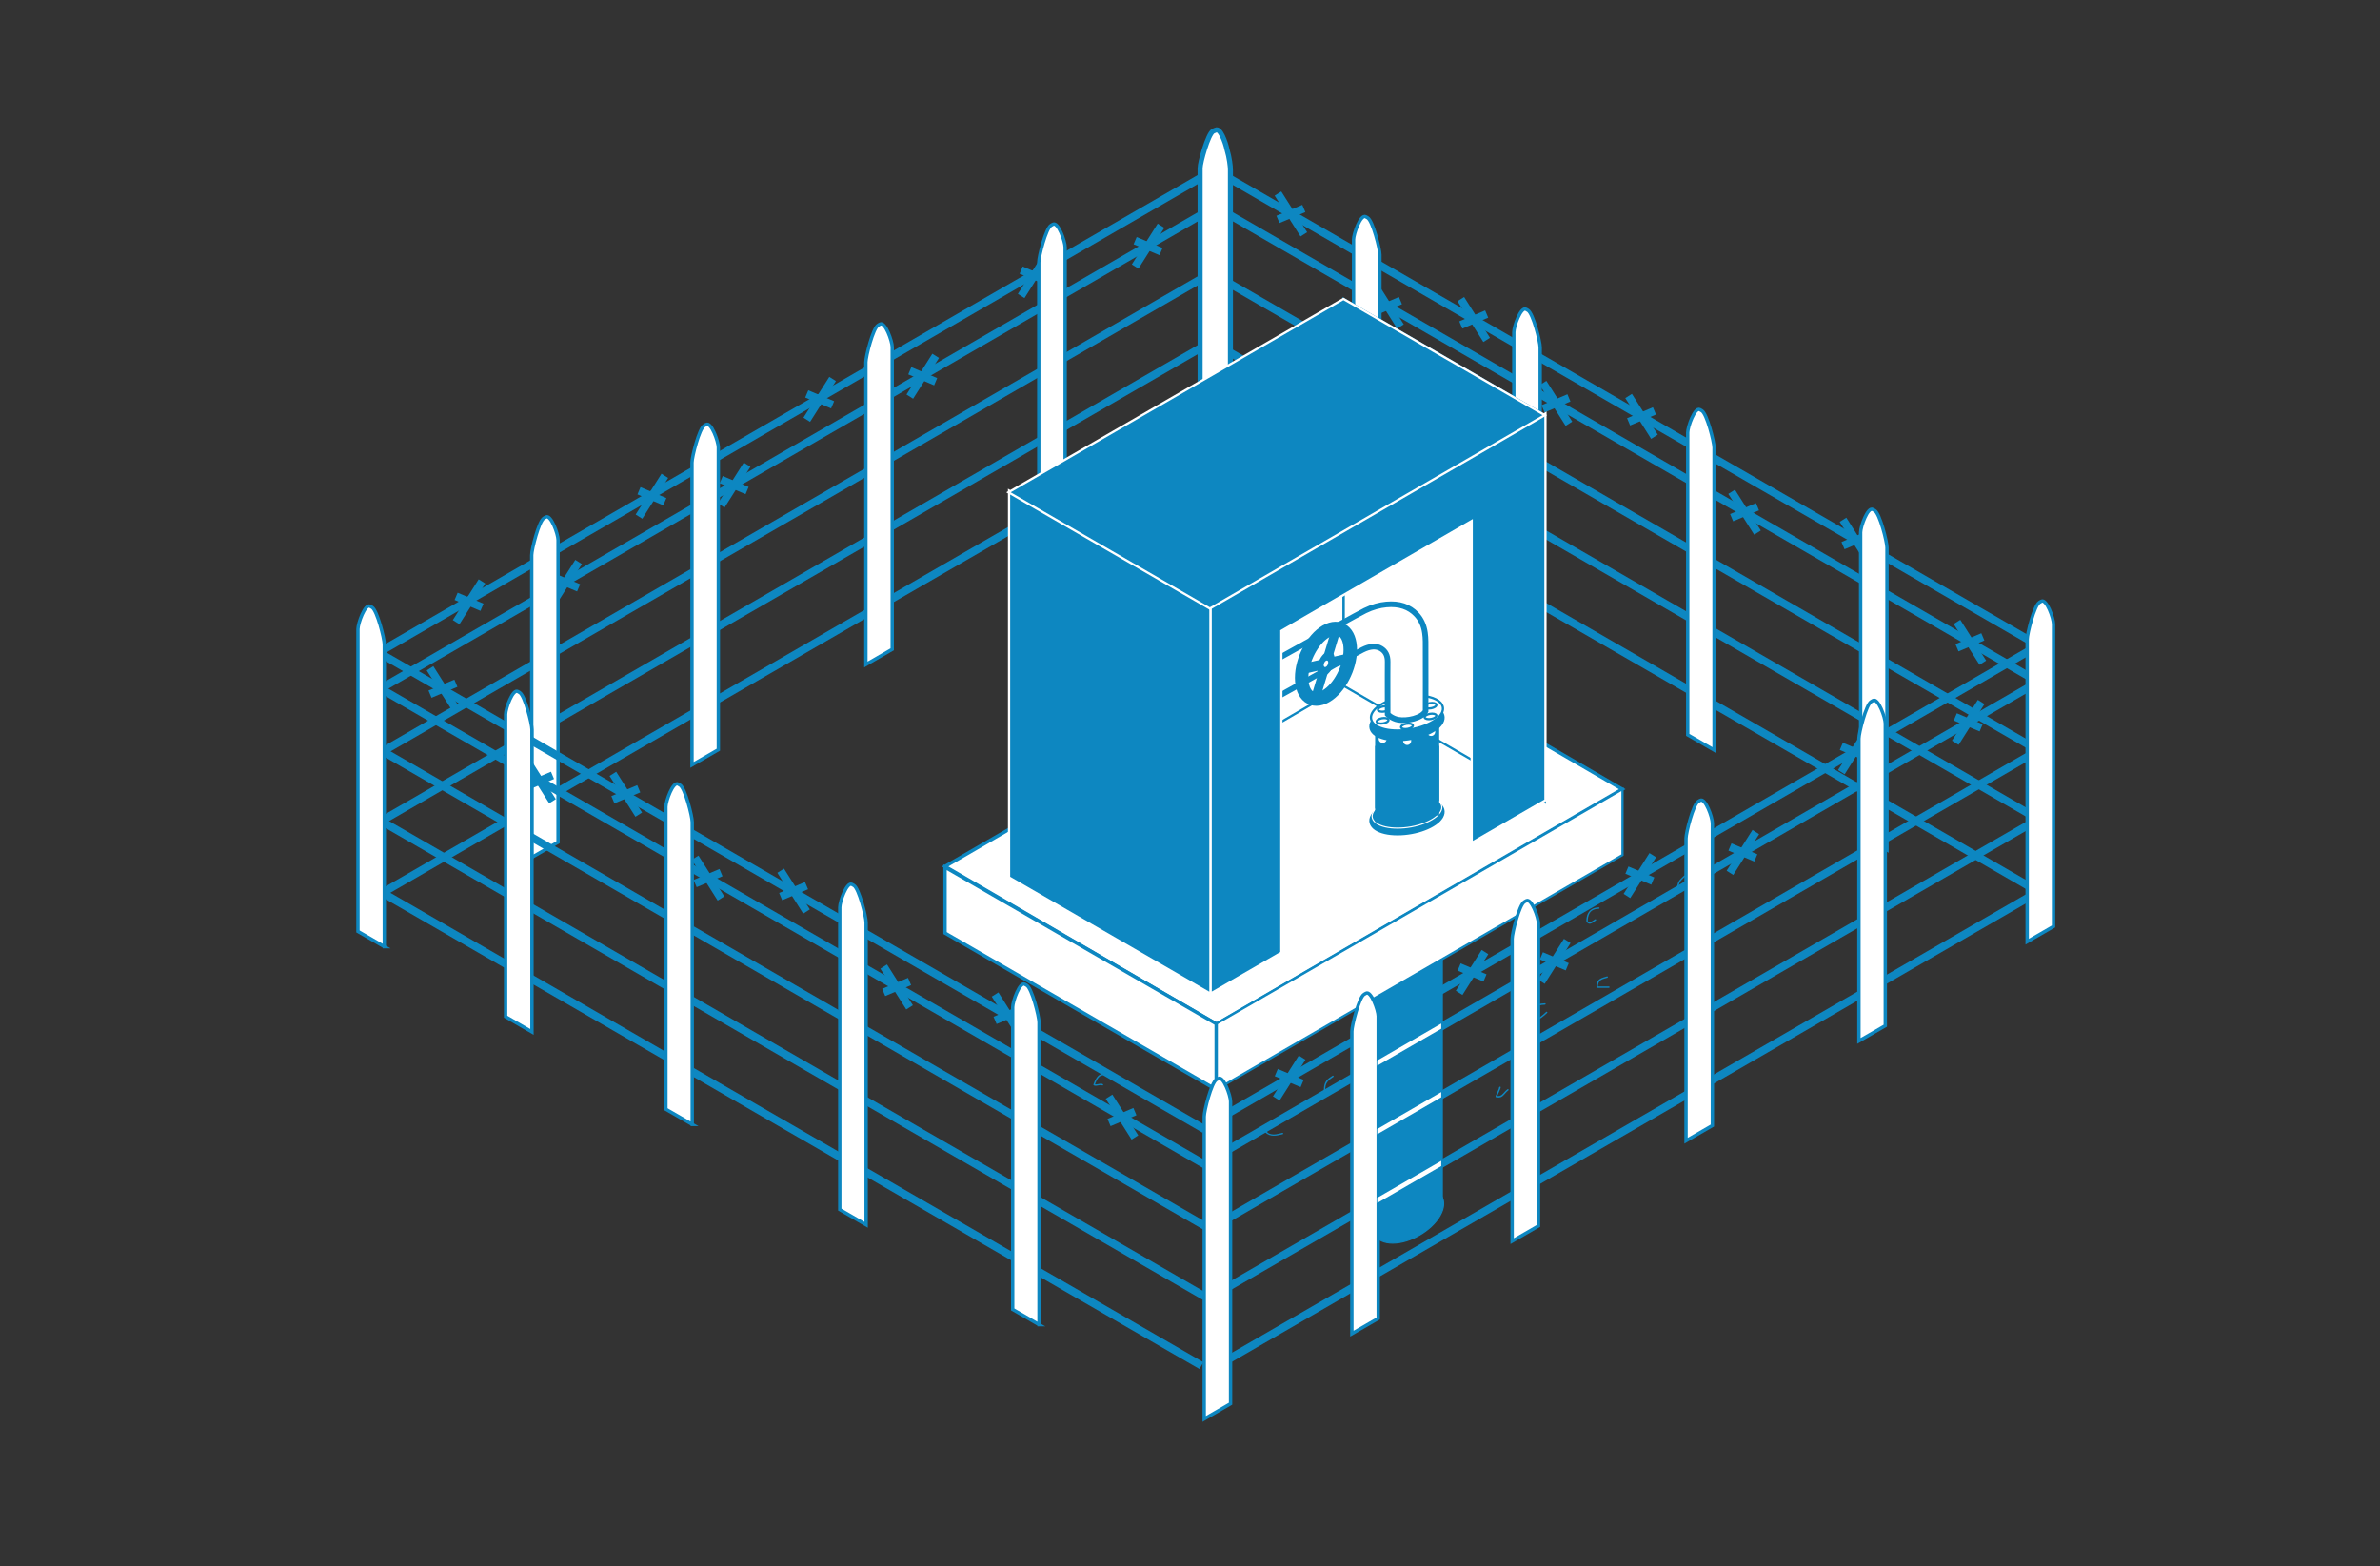<?xml version="1.0" encoding="utf-8"?>
<!-- Generator: Adobe Illustrator 16.0.0, SVG Export Plug-In . SVG Version: 6.00 Build 0)  -->
<!DOCTYPE svg PUBLIC "-//W3C//DTD SVG 1.1//EN" "http://www.w3.org/Graphics/SVG/1.1/DTD/svg11.dtd">
<svg version="1.1" id="Calque_15" xmlns="http://www.w3.org/2000/svg" xmlns:xlink="http://www.w3.org/1999/xlink" x="0px" y="0px"
	 width="471px" height="310px" viewBox="0 0 471 310" enable-background="new 0 0 471 310" xml:space="preserve">
<rect x="0" y="0" width="471" height="310" fill="#333333" stroke="none"/>
<g id="Calque_7">
	<g>
		<g>
			<path fill="#0D87C1" d="M305.751,198.553c-2.169,0.05-4.028,1.217-4.461,3.432c-0.016,0.078,0.021,0.145,0.097,0.171
				c1.855,0.642,3.498-0.44,4.795-1.7c0.129-0.124-0.067-0.32-0.195-0.195c-0.713,0.691-1.476,1.288-2.41,1.646
				c-0.498,0.19-1.037,0.216-1.562,0.144c-0.5-0.069-0.401-0.302-0.281-0.681c0.551-1.729,2.335-2.5,4.018-2.539
				C305.93,198.826,305.93,198.549,305.751,198.553L305.751,198.553z"/>
		</g>
	</g>
	<g>
		<g>
			<path fill="#0D87C1" d="M318.033,193.23c-0.501,0.162-1.042,0.254-1.479,0.565c-0.503,0.358-0.608,0.991-0.62,1.566
				c-0.002,0.075,0.064,0.139,0.139,0.139c0.776,0,1.554,0,2.33,0c0.179,0,0.179-0.277,0-0.277c-0.776,0-1.554,0-2.33,0
				c0.046,0.046,0.093,0.093,0.139,0.139c0.012-0.57,0.12-1.106,0.632-1.427c0.373-0.232,0.85-0.304,1.264-0.438
				C318.276,193.443,318.204,193.175,318.033,193.23L318.033,193.23z"/>
		</g>
	</g>
	<g>
		<g>
			<path fill="#0D87C1" d="M316.406,179.574c-1.094,0.017-1.952,0.501-2.308,1.568c-0.096,0.287-0.128,0.595-0.152,0.895
				c-0.03,0.385,0.009,0.457,0.326,0.668c0.529,0.352,1.119-0.312,1.538-0.542c0.156-0.086,0.017-0.325-0.141-0.239
				c-0.178,0.098-0.341,0.209-0.505,0.328c-0.203,0.148-0.957,0.529-0.948-0.049c0.007-0.484,0.101-0.97,0.322-1.402
				c0.361-0.707,1.127-0.938,1.867-0.949C316.585,179.85,316.585,179.572,316.406,179.574L316.406,179.574z"/>
		</g>
	</g>
	<g>
		<g>
			<path fill="#0D87C1" d="M303.683,184.587c-0.809,0.407-1.409,0.871-1.728,1.748c-0.021,0.06,0.015,0.125,0.063,0.157
				c0.313,0.202,0.643,0.421,1.029,0.399c0.363-0.021,0.741-0.269,1.075-0.386c0.168-0.059,0.096-0.327-0.074-0.268
				c-0.297,0.104-0.581,0.245-0.879,0.347c-0.365,0.124-0.721-0.145-1.011-0.333c0.021,0.053,0.042,0.104,0.063,0.157
				c0.292-0.804,0.866-1.213,1.601-1.582C303.982,184.746,303.842,184.507,303.683,184.587L303.683,184.587z"/>
		</g>
	</g>
	<g>
		<g>
			<path fill="#0D87C1" d="M263.729,212.888c-0.44,0.292-0.938,0.575-1.257,1.009c-0.385,0.521-0.469,1.144-0.478,1.776
				c-0.001,0.06,0.042,0.12,0.102,0.134c0.419,0.095,0.829,0.147,1.236-0.018c0.417-0.168,0.739-0.491,1.169-0.648
				c0.167-0.061,0.096-0.329-0.074-0.268c-0.348,0.127-0.643,0.315-0.949,0.521c-0.183,0.122-0.37,0.199-0.588,0.227
				c-0.176,0.021-0.367-0.011-0.539-0.04c-0.146-0.025-0.063-0.315-0.057-0.398c0.084-1.036,0.777-1.524,1.574-2.054
				C264.018,213.029,263.879,212.789,263.729,212.888L263.729,212.888z"/>
		</g>
	</g>
	<g>
		<g>
			<path fill="#0D87C1" d="M251.714,222.567c-0.487,0.448-1.019,0.769-1.354,1.359c-0.03,0.053-0.024,0.126,0.021,0.168
				c1.047,0.974,2.196,0.689,3.465,0.369c0.173-0.044,0.1-0.312-0.074-0.268c-0.845,0.213-1.743,0.515-2.589,0.146
				c-0.692-0.301-0.443-0.584-0.008-0.981c0.234-0.213,0.502-0.384,0.734-0.599C252.042,222.642,251.846,222.446,251.714,222.567
				L251.714,222.567z"/>
		</g>
	</g>
	<g>
		<g>
			<path fill="#0D87C1" d="M296.882,215.41c0.018-0.034,0.039-0.095,0.064-0.126c-0.056,0.008-0.112,0.015-0.168,0.022
				c-0.041-0.127-0.068-0.149-0.083-0.068c-0.02,0.063-0.045,0.124-0.067,0.187c-0.059,0.153-0.121,0.305-0.184,0.457
				c-0.146,0.355-0.299,0.708-0.469,1.053c-0.037,0.076-0.01,0.184,0.083,0.204c0.43,0.094,0.879,0.118,1.243-0.169
				c0.444-0.35,0.728-0.847,1.195-1.177c0.145-0.103,0.006-0.344-0.141-0.24c-0.349,0.247-0.621,0.551-0.896,0.875
				c-0.373,0.438-0.753,0.569-1.327,0.443c0.027,0.068,0.055,0.136,0.083,0.204c0.18-0.367,0.34-0.743,0.496-1.12
				c0.1-0.239,0.246-0.506,0.279-0.767c0.006-0.044-0.03-0.101-0.068-0.12c-0.002,0-0.003-0.001-0.005-0.002
				c-0.052-0.025-0.127-0.028-0.168,0.022c-0.045,0.055-0.075,0.117-0.108,0.181C296.561,215.429,296.8,215.569,296.882,215.41
				L296.882,215.41z"/>
		</g>
	</g>
	<g>
		<g>
			<path fill="#0D87C1" d="M333.289,173.288c-0.331,0.325-0.69,0.615-0.97,0.988c-0.311,0.415-0.393,0.938-0.403,1.441
				c-0.002,0.074,0.064,0.141,0.139,0.139c0.271-0.006,0.524-0.024,0.772-0.142c0.331-0.158,0.567-0.398,0.93-0.529
				c0.167-0.061,0.095-0.328-0.074-0.268c-0.597,0.216-0.97,0.646-1.628,0.661c0.046,0.046,0.093,0.093,0.139,0.139
				c0.012-0.543,0.129-1.021,0.478-1.444c0.239-0.29,0.546-0.526,0.813-0.789C333.612,173.359,333.416,173.162,333.289,173.288
				L333.289,173.288z"/>
		</g>
	</g>
	<g>
		<g>
			<path fill="#0D87C1" d="M218.184,212.537c-0.978,0.02-1.542,1.36-1.799,2.1c-0.027,0.078,0.031,0.144,0.097,0.171
				c0.587,0.245,1.096-0.238,1.665,0c0.166,0.069,0.236-0.199,0.074-0.268c-0.587-0.245-1.096,0.238-1.665,0
				c0.032,0.057,0.064,0.114,0.097,0.171c0.208-0.597,0.707-1.88,1.531-1.896C218.362,212.811,218.363,212.533,218.184,212.537
				L218.184,212.537z"/>
		</g>
	</g>
	<g>
		<g>
			<path fill="#0D87C1" d="M200.204,223.47c0.529,0.038,0.011,0.646-0.098,0.763c-0.122,0.13,0.074,0.326,0.196,0.195
				c0.374-0.398,0.716-1.178-0.098-1.235C200.025,223.18,200.026,223.457,200.204,223.47L200.204,223.47z"/>
		</g>
	</g>
</g>
<g id="Calque_8">
	<polygon fill="#0D87C1" stroke="#0D87C1" stroke-width="1.11" stroke-miterlimit="10" points="284.997,236.773 272.343,244.08 
		272.343,151.319 284.997,144.014 	"/>
	<path fill="#0D87C1" stroke="#0D87C1" stroke-width="0.222" stroke-miterlimit="10" d="M284.964,240.619
		c-1.723,2.981-5.909,5.398-9.353,5.398s-4.84-2.417-3.118-5.398c1.722-2.983,5.909-5.4,9.354-5.4S286.686,237.636,284.964,240.619z
		"/>
</g>
<g id="Calque_9">
	
		<line fill="none" stroke="#0D87C1" stroke-width="1.554" stroke-miterlimit="10" x1="238.648" y1="41.979" x2="75.506" y2="136.169"/>
	
		<line fill="none" stroke="#0D87C1" stroke-width="1.554" stroke-miterlimit="10" x1="239.092" y1="34.341" x2="75.951" y2="128.531"/>
	
		<line fill="none" stroke="#0D87C1" stroke-width="1.554" stroke-miterlimit="10" x1="238.705" y1="54.61" x2="75.563" y2="148.8"/>
	
		<line fill="none" stroke="#0D87C1" stroke-width="1.554" stroke-miterlimit="10" x1="238.705" y1="68.225" x2="75.563" y2="162.414"/>
	
		<line fill="none" stroke="#0D87C1" stroke-width="1.554" stroke-miterlimit="10" x1="238.705" y1="82.566" x2="75.563" y2="176.756"/>
	
		<line fill="none" stroke="#0D87C1" stroke-width="1.554" stroke-miterlimit="10" x1="90.267" y1="118.016" x2="95.385" y2="120.179"/>
	
		<line fill="none" stroke="#0D87C1" stroke-width="1.554" stroke-miterlimit="10" x1="90.267" y1="123.134" x2="95.385" y2="115.061"/>
	
		<line fill="none" stroke="#0D87C1" stroke-width="1.554" stroke-miterlimit="10" x1="109.388" y1="114.17" x2="114.505" y2="116.334"/>
	
		<line fill="none" stroke="#0D87C1" stroke-width="1.554" stroke-miterlimit="10" x1="109.387" y1="119.288" x2="114.505" y2="111.215"/>
	
		<line fill="none" stroke="#0D87C1" stroke-width="1.554" stroke-miterlimit="10" x1="126.453" y1="97.124" x2="131.571" y2="99.287"/>
	
		<line fill="none" stroke="#0D87C1" stroke-width="1.554" stroke-miterlimit="10" x1="126.453" y1="102.242" x2="131.571" y2="94.169"/>
	
		<line fill="none" stroke="#0D87C1" stroke-width="1.554" stroke-miterlimit="10" x1="142.732" y1="94.919" x2="147.85" y2="97.083"/>
	
		<line fill="none" stroke="#0D87C1" stroke-width="1.554" stroke-miterlimit="10" x1="142.732" y1="100.037" x2="147.85" y2="91.964"/>
	
		<line fill="none" stroke="#0D87C1" stroke-width="1.554" stroke-miterlimit="10" x1="159.659" y1="77.953" x2="164.776" y2="80.116"/>
	
		<line fill="none" stroke="#0D87C1" stroke-width="1.554" stroke-miterlimit="10" x1="159.658" y1="83.071" x2="164.776" y2="74.998"/>
	
		<line fill="none" stroke="#0D87C1" stroke-width="1.554" stroke-miterlimit="10" x1="180.049" y1="73.375" x2="185.167" y2="75.538"/>
	
		<line fill="none" stroke="#0D87C1" stroke-width="1.554" stroke-miterlimit="10" x1="180.049" y1="78.492" x2="185.167" y2="70.419"/>
	
		<line fill="none" stroke="#0D87C1" stroke-width="1.554" stroke-miterlimit="10" x1="202.089" y1="53.456" x2="207.207" y2="55.619"/>
	
		<line fill="none" stroke="#0D87C1" stroke-width="1.554" stroke-miterlimit="10" x1="202.089" y1="58.573" x2="207.207" y2="50.5"/>
	
		<line fill="none" stroke="#0D87C1" stroke-width="1.554" stroke-miterlimit="10" x1="224.646" y1="47.626" x2="229.764" y2="49.789"/>
	
		<line fill="none" stroke="#0D87C1" stroke-width="1.554" stroke-miterlimit="10" x1="224.646" y1="52.744" x2="229.764" y2="44.671"/>
	<path fill="#FFFFFF" stroke="#0D87C1" stroke-width="0.666" stroke-miterlimit="10" d="M176.572,128.5l-5.215,3.011V71.679
		c0.001-1.155,1.417-6.741,2.419-7.32l0.378-0.218c1.002-0.579,2.418,3.372,2.418,4.526V128.5z"/>
	<path fill="#FFFFFF" stroke="#0D87C1" stroke-width="0.666" stroke-miterlimit="10" d="M210.791,108.744l-5.215,3.01V51.922
		c0.001-1.154,1.417-6.741,2.419-7.319l0.378-0.218c1.002-0.579,2.418,3.372,2.418,4.526V108.744z"/>
	<path fill="#FFFFFF" stroke="#0D87C1" stroke-width="0.666" stroke-miterlimit="10" d="M142.16,148.367l-5.214,3.011V91.546
		c0-1.154,1.417-6.741,2.418-7.319l0.377-0.218c1.002-0.579,2.419,3.372,2.419,4.526V148.367z"/>
	<path fill="#FFFFFF" stroke="#0D87C1" stroke-width="0.666" stroke-miterlimit="10" d="M110.44,166.682l-5.215,3.011V109.86
		c0-1.155,1.417-6.741,2.418-7.32l0.378-0.218c1.002-0.579,2.419,3.372,2.419,4.526V166.682z"/>
</g>
<g id="Calque_10">
	
		<line fill="none" stroke="#0D87C1" stroke-width="1.554" stroke-miterlimit="10" x1="405.729" y1="136.287" x2="242.587" y2="42.097"/>
	
		<line fill="none" stroke="#0D87C1" stroke-width="1.554" stroke-miterlimit="10" x1="405.729" y1="129.093" x2="242.587" y2="34.903"/>
	
		<line fill="none" stroke="#0D87C1" stroke-width="1.554" stroke-miterlimit="10" x1="403.121" y1="148.349" x2="239.979" y2="54.159"/>
	
		<line fill="none" stroke="#0D87C1" stroke-width="1.554" stroke-miterlimit="10" x1="403.121" y1="161.964" x2="239.979" y2="67.773"/>
	
		<line fill="none" stroke="#0D87C1" stroke-width="1.554" stroke-miterlimit="10" x1="403.121" y1="176.306" x2="239.979" y2="82.116"/>
	
		<line fill="none" stroke="#0D87C1" stroke-width="1.554" stroke-miterlimit="10" x1="252.907" y1="38.303" x2="258.025" y2="46.376"/>
	
		<line fill="none" stroke="#0D87C1" stroke-width="1.554" stroke-miterlimit="10" x1="252.907" y1="43.421" x2="258.025" y2="41.258"/>
	
		<line fill="none" stroke="#0D87C1" stroke-width="1.554" stroke-miterlimit="10" x1="272.028" y1="56.536" x2="277.146" y2="64.609"/>
	
		<line fill="none" stroke="#0D87C1" stroke-width="1.554" stroke-miterlimit="10" x1="272.028" y1="61.654" x2="277.146" y2="59.49"/>
	
		<line fill="none" stroke="#0D87C1" stroke-width="1.554" stroke-miterlimit="10" x1="289.094" y1="59.195" x2="294.212" y2="67.268"/>
	
		<line fill="none" stroke="#0D87C1" stroke-width="1.554" stroke-miterlimit="10" x1="289.094" y1="64.313" x2="294.212" y2="62.15"/>
	
		<line fill="none" stroke="#0D87C1" stroke-width="1.554" stroke-miterlimit="10" x1="305.372" y1="75.787" x2="310.49" y2="83.86"/>
	
		<line fill="none" stroke="#0D87C1" stroke-width="1.554" stroke-miterlimit="10" x1="305.372" y1="80.905" x2="310.49" y2="78.742"/>
	
		<line fill="none" stroke="#0D87C1" stroke-width="1.554" stroke-miterlimit="10" x1="322.299" y1="78.366" x2="327.417" y2="86.439"/>
	
		<line fill="none" stroke="#0D87C1" stroke-width="1.554" stroke-miterlimit="10" x1="322.299" y1="83.484" x2="327.417" y2="81.321"/>
	
		<line fill="none" stroke="#0D87C1" stroke-width="1.554" stroke-miterlimit="10" x1="342.689" y1="97.332" x2="347.808" y2="105.405"/>
	
		<line fill="none" stroke="#0D87C1" stroke-width="1.554" stroke-miterlimit="10" x1="342.689" y1="102.45" x2="347.808" y2="100.287"/>
	
		<line fill="none" stroke="#0D87C1" stroke-width="1.554" stroke-miterlimit="10" x1="364.729" y1="102.864" x2="369.848" y2="110.937"/>
	
		<line fill="none" stroke="#0D87C1" stroke-width="1.554" stroke-miterlimit="10" x1="364.729" y1="107.981" x2="369.848" y2="105.818"/>
	
		<line fill="none" stroke="#0D87C1" stroke-width="1.554" stroke-miterlimit="10" x1="387.287" y1="123.081" x2="392.404" y2="131.153"/>
	
		<line fill="none" stroke="#0D87C1" stroke-width="1.554" stroke-miterlimit="10" x1="387.287" y1="128.198" x2="392.404" y2="126.035"/>
	<path fill="#FFFFFF" stroke="#0D87C1" stroke-width="0.666" stroke-miterlimit="10" d="M339.213,148.443l-5.215-3.011V85.6
		c0-1.154,1.417-5.104,2.418-4.526l0.378,0.218c1.001,0.578,2.419,6.165,2.419,7.319V148.443z"/>
	<path fill="#FFFFFF" stroke="#0D87C1" stroke-width="0.666" stroke-miterlimit="10" d="M373.432,168.199l-5.214-3.01v-59.833
		c0-1.154,1.415-5.104,2.418-4.527l0.378,0.219c1.002,0.578,2.418,6.165,2.418,7.319V168.199z"/>
	<path fill="#FFFFFF" stroke="#0D87C1" stroke-width="0.666" stroke-miterlimit="10" d="M304.801,128.576l-5.215-3.011V65.733
		c0-1.154,1.417-5.105,2.419-4.526l0.377,0.218c1.002,0.579,2.419,6.165,2.419,7.319V128.576z"/>
	<path fill="#FFFFFF" stroke="#0D87C1" stroke-width="0.666" stroke-miterlimit="10" d="M273.08,110.262l-5.214-3.011V47.419
		c0-1.154,1.416-5.104,2.418-4.526l0.378,0.218c1.002,0.579,2.418,6.165,2.418,7.319V110.262z"/>
	<path fill="#FFFFFF" stroke="#0D87C1" stroke-miterlimit="10" d="M243.5,33.56c0-0.587-0.188-2.32-0.679-3.958
		c-0.319-1.549-1.385-4.357-2.242-3.863l-0.519,0.218c-1.002,0.578-2.561,6.165-2.561,7.319v59.833l2.755-1.586l3.245,1.87V33.56z"
		/>
</g>
<g id="Calque_11">
	<polygon fill="#FFFFFF" stroke="#0D87C1" stroke-width="0.666" stroke-miterlimit="10" points="240.734,202.675 187.022,171.473 
		267.327,124.98 321.039,156.182 	"/>
	<polygon fill="#FFFFFF" stroke="#0D87C1" stroke-width="0.444" stroke-miterlimit="10" points="305.712,158.709 265.864,135.703 
		265.864,59.159 305.712,82.165 	"/>
	<polygon fill="#FFFFFF" stroke="#0D87C1" stroke-width="0.444" stroke-miterlimit="10" points="265.876,135.703 201.573,173.094 
		201.573,99.879 265.876,62.489 	"/>
	
		<rect x="272.693" y="142.119" fill-rule="evenodd" clip-rule="evenodd" fill="#0D87C1" stroke="#0D87C1" stroke-width="1.11" stroke-miterlimit="10" width="11.57" height="19.944"/>
	<path fill-rule="evenodd" clip-rule="evenodd" fill="#FFFFFF" d="M279.273,146.64c0,0.439-0.355,0.796-0.795,0.796l0,0
		c-0.439,0-0.796-0.356-0.796-0.796v-0.924c0-0.44,0.356-0.795,0.796-0.795l0,0c0.439,0,0.795,0.355,0.795,0.795V146.64z"/>
	<path fill-rule="evenodd" clip-rule="evenodd" fill="#FFFFFF" d="M274.433,146.234c0,0.439-0.356,0.795-0.796,0.795l0,0
		c-0.438,0-0.795-0.356-0.795-0.795v-0.925c0-0.439,0.356-0.796,0.795-0.796l0,0c0.439,0,0.796,0.356,0.796,0.796V146.234z"/>
	<path fill-rule="evenodd" clip-rule="evenodd" fill="#FFFFFF" d="M284.021,144.854c0,0.439-0.356,0.794-0.796,0.794l0,0
		c-0.439,0-0.795-0.355-0.795-0.794v-0.925c0-0.439,0.355-0.795,0.795-0.795l0,0c0.439,0,0.796,0.356,0.796,0.795V144.854z"/>
	<path fill-rule="evenodd" clip-rule="evenodd" fill="#0D87C1" stroke="#0D87C1" stroke-width="1.11" stroke-miterlimit="10" d="
		M285.08,142.893c-1.031,1.787-4.842,3.235-8.509,3.235c-3.668,0-5.806-1.449-4.774-3.235c1.032-1.787,4.842-3.234,8.509-3.234
		C283.974,139.658,286.111,141.106,285.08,142.893z"/>
	<path fill-rule="evenodd" clip-rule="evenodd" fill="#0D87C1" stroke="#0D87C1" stroke-width="1.11" stroke-miterlimit="10" d="
		M285.08,161.54c-1.031,1.786-4.842,3.234-8.509,3.234c-3.668,0-5.806-1.448-4.774-3.234c1.032-1.786,4.842-3.235,8.509-3.235
		C283.974,158.305,286.111,159.754,285.08,161.54z"/>
	<path fill-rule="evenodd" clip-rule="evenodd" fill="none" stroke="#FFFFFF" stroke-width="0.222" stroke-miterlimit="10" d="
		M285.08,160.65c-1.031,1.788-4.842,3.236-8.509,3.236c-3.668,0-5.806-1.448-4.774-3.236c1.032-1.785,4.842-3.233,8.509-3.233
		C283.974,157.417,286.111,158.865,285.08,160.65z"/>
	
		<polygon fill-rule="evenodd" clip-rule="evenodd" fill="#0D87C1" stroke="#0D87C1" stroke-width="1.11" stroke-miterlimit="10" points="
		284.264,160.824 272.693,162.063 272.693,148.168 284.264,148.168 	"/>
	<g>
		<path fill-rule="evenodd" clip-rule="evenodd" fill="#FFFFFF" d="M276.571,144.574c-2.514,0-4.395-0.659-5.032-1.763
			c-0.319-0.553-0.297-1.178,0.065-1.805c1.066-1.845,4.97-3.346,8.701-3.346c2.514,0,4.395,0.659,5.032,1.763
			c0.319,0.553,0.297,1.178-0.065,1.805C284.207,143.073,280.304,144.574,276.571,144.574z"/>
		<path fill="#0D87C1" d="M280.306,137.882c3.668,0,5.806,1.448,4.774,3.235s-4.842,3.235-8.509,3.235
			c-3.668,0-5.806-1.448-4.774-3.235C272.829,139.331,276.639,137.882,280.306,137.882 M280.306,137.438
			c-3.867,0-7.773,1.518-8.894,3.457c-0.511,0.885-0.317,1.591-0.065,2.027c0.678,1.173,2.631,1.874,5.225,1.874
			c3.868,0,7.774-1.519,8.894-3.457c0.511-0.885,0.317-1.591,0.065-2.027C284.853,138.139,282.899,137.438,280.306,137.438
			L280.306,137.438z"/>
	</g>
	<g>
		<path fill-rule="evenodd" clip-rule="evenodd" fill="#FFFFFF" stroke="#0D87C1" stroke-width="0.444" stroke-miterlimit="10" d="
			M284.22,139.658c-0.175,0.302-0.818,0.547-1.438,0.547s-0.981-0.245-0.808-0.547c0.175-0.302,0.818-0.547,1.439-0.547
			C284.032,139.111,284.394,139.356,284.22,139.658z"/>
		<path fill-rule="evenodd" clip-rule="evenodd" fill="#FFFFFF" stroke="#0D87C1" stroke-width="0.444" stroke-miterlimit="10" d="
			M274.982,140.307c-0.173,0.303-0.817,0.547-1.438,0.547c-0.619,0-0.981-0.245-0.807-0.547c0.175-0.301,0.818-0.546,1.438-0.546
			C274.797,139.761,275.157,140.006,274.982,140.307z"/>
		<path fill-rule="evenodd" clip-rule="evenodd" fill="#FFFFFF" stroke="#0D87C1" stroke-width="1.11" stroke-miterlimit="10" d="
			M238.98,145.537c0-2.518,0-5.003,0-7.518c0.096-0.047,0.18-0.09,0.266-0.133c2.901-1.45,28-15.624,30.9-17.046
			c1.461-0.717,2.871-1.092,4.227-1.214c2.521-0.228,4.522,0.435,5.979,2.005c0.856,0.922,1.427,2.106,1.639,3.591
			c0.081,0.563,0.128,1.152,0.132,1.758c0.016,2.709,0.012,5.427,0.012,8.144c0,3.158-0.008,5.542-0.008,5.606
			c-0.727,1.415-3.713,2.035-5.421,1.712c-1.312-0.248-2.089-1.089-2.089-1.089c0-0.182-0.011-4.829-0.011-5.008
			c0.007-1.8-0.013-3.587,0.01-5.395c0.015-1.274-0.467-2.082-1.293-2.587c-0.983-0.6-2.217-0.498-3.68,0.236
			c-2.718,1.363-27.634,15.422-30.351,16.781C239.198,145.428,239.104,145.475,238.98,145.537z"/>
		<path fill-rule="evenodd" clip-rule="evenodd" fill="#FFFFFF" stroke="#0D87C1" stroke-width="0.444" stroke-miterlimit="10" d="
			M274.742,142.649c-0.175,0.302-0.819,0.547-1.439,0.547c-0.619,0-0.981-0.245-0.807-0.547s0.818-0.547,1.438-0.547
			C274.555,142.102,274.915,142.347,274.742,142.649z"/>
		<path fill-rule="evenodd" clip-rule="evenodd" fill="#FFFFFF" stroke="#0D87C1" stroke-width="0.444" stroke-miterlimit="10" d="
			M279.561,143.743c-0.174,0.302-0.817,0.547-1.438,0.547s-0.981-0.245-0.807-0.547c0.175-0.302,0.817-0.547,1.438-0.547
			C279.375,143.196,279.735,143.44,279.561,143.743z"/>
		<path fill-rule="evenodd" clip-rule="evenodd" fill="#FFFFFF" stroke="#0D87C1" stroke-width="0.444" stroke-miterlimit="10" d="
			M284.22,141.783c-0.175,0.302-0.818,0.546-1.438,0.546s-0.981-0.244-0.808-0.546c0.175-0.302,0.818-0.547,1.439-0.547
			C284.032,141.236,284.394,141.481,284.22,141.783z"/>
	</g>
	
		<line fill="none" stroke="#0D87C1" stroke-width="1.776" stroke-miterlimit="10" x1="264.164" y1="125.454" x2="260.512" y2="137.568"/>
	
		<line fill="none" stroke="#0D87C1" stroke-width="1.998" stroke-miterlimit="10" x1="267.75" y1="130.129" x2="257.002" y2="132.572"/>
	<path fill-rule="evenodd" clip-rule="evenodd" fill="none" stroke="#0D87C1" stroke-width="2.664" stroke-miterlimit="10" d="
		M267.218,128.588c0,3.542-2.153,7.657-4.811,9.19c-2.656,1.534-4.812-0.094-4.812-3.636c0-3.542,2.155-7.657,4.812-9.191
		C265.063,123.418,267.218,125.046,267.218,128.588z"/>
	<path fill-rule="evenodd" clip-rule="evenodd" fill="#0D87C1" d="M264.111,130.381c0,1.255-0.763,2.713-1.704,3.257
		c-0.942,0.543-1.705-0.034-1.705-1.289c0-1.255,0.763-2.713,1.705-3.257C263.349,128.549,264.111,129.126,264.111,130.381z"/>
	<path fill-rule="evenodd" clip-rule="evenodd" fill="#FFFFFF" d="M262.857,131.105c0,0.332-0.201,0.717-0.45,0.861
		c-0.249,0.144-0.45-0.009-0.45-0.34c0-0.332,0.201-0.717,0.45-0.861C262.656,130.621,262.857,130.773,262.857,131.105z"/>
	<polygon fill="#0D87C1" stroke="#FFFFFF" stroke-width="0.444" stroke-miterlimit="10" points="239.542,196.646 239.542,120.102 
		305.844,81.823 305.844,158.367 291.246,166.795 291.246,103.101 253.581,124.847 253.581,188.541 	"/>
	<polygon fill="#FFFFFF" stroke="#0D87C1" stroke-width="0.444" stroke-miterlimit="10" points="321.092,169.213 240.682,215.638 
		240.682,202.606 321.092,156.182 	"/>
	<polygon fill="#FFFFFF" stroke="#0D87C1" stroke-width="0.666" stroke-miterlimit="10" points="240.682,215.638 187.022,184.657 
		187.022,171.626 240.682,202.606 	"/>
	<polygon fill="#0D87C1" stroke="#FFFFFF" stroke-width="0.444" stroke-miterlimit="10" points="239.542,196.646 199.694,173.639 
		199.694,97.095 239.542,120.102 	"/>
	<polygon fill="#0D87C1" stroke="#FFFFFF" stroke-width="0.444" stroke-miterlimit="10" points="239.423,120.437 199.575,97.431 
		265.864,59.159 305.712,82.165 	"/>
</g>
<g id="Calque_12">
	
		<line fill="none" stroke="#0D87C1" stroke-width="1.554" stroke-miterlimit="10" x1="238.812" y1="230.687" x2="75.669" y2="136.496"/>
	
		<line fill="none" stroke="#0D87C1" stroke-width="1.554" stroke-miterlimit="10" x1="238.367" y1="223.492" x2="75.225" y2="129.303"/>
	
		<line fill="none" stroke="#0D87C1" stroke-width="1.554" stroke-miterlimit="10" x1="238.646" y1="242.748" x2="75.504" y2="148.558"/>
	
		<line fill="none" stroke="#0D87C1" stroke-width="1.554" stroke-miterlimit="10" x1="238.424" y1="256.585" x2="75.282" y2="162.395"/>
	
		<line fill="none" stroke="#0D87C1" stroke-width="1.554" stroke-miterlimit="10" x1="237.758" y1="270.262" x2="74.616" y2="176.072"/>
	
		<line fill="none" stroke="#0D87C1" stroke-width="1.554" stroke-miterlimit="10" x1="85.102" y1="132.258" x2="90.221" y2="140.331"/>
	
		<line fill="none" stroke="#0D87C1" stroke-width="1.554" stroke-miterlimit="10" x1="85.102" y1="137.376" x2="90.221" y2="135.213"/>
	
		<line fill="none" stroke="#0D87C1" stroke-width="1.554" stroke-miterlimit="10" x1="104.223" y1="150.491" x2="109.341" y2="158.564"/>
	
		<line fill="none" stroke="#0D87C1" stroke-width="1.554" stroke-miterlimit="10" x1="104.223" y1="155.609" x2="109.341" y2="153.446"/>
	
		<line fill="none" stroke="#0D87C1" stroke-width="1.554" stroke-miterlimit="10" x1="121.289" y1="153.15" x2="126.407" y2="161.224"/>
	
		<line fill="none" stroke="#0D87C1" stroke-width="1.554" stroke-miterlimit="10" x1="121.289" y1="158.268" x2="126.407" y2="156.105"/>
	
		<line fill="none" stroke="#0D87C1" stroke-width="1.554" stroke-miterlimit="10" x1="137.567" y1="169.743" x2="142.685" y2="177.814"/>
	
		<line fill="none" stroke="#0D87C1" stroke-width="1.554" stroke-miterlimit="10" x1="137.567" y1="174.859" x2="142.685" y2="172.697"/>
	
		<line fill="none" stroke="#0D87C1" stroke-width="1.554" stroke-miterlimit="10" x1="154.494" y1="172.321" x2="159.612" y2="180.395"/>
	
		<line fill="none" stroke="#0D87C1" stroke-width="1.554" stroke-miterlimit="10" x1="154.494" y1="177.439" x2="159.612" y2="175.275"/>
	
		<line fill="none" stroke="#0D87C1" stroke-width="1.554" stroke-miterlimit="10" x1="174.884" y1="191.288" x2="180.002" y2="199.36"/>
	
		<line fill="none" stroke="#0D87C1" stroke-width="1.554" stroke-miterlimit="10" x1="174.884" y1="196.405" x2="180.002" y2="194.242"/>
	
		<line fill="none" stroke="#0D87C1" stroke-width="1.554" stroke-miterlimit="10" x1="196.925" y1="196.819" x2="202.042" y2="204.892"/>
	
		<line fill="none" stroke="#0D87C1" stroke-width="1.554" stroke-miterlimit="10" x1="196.925" y1="201.937" x2="202.042" y2="199.772"/>
	
		<line fill="none" stroke="#0D87C1" stroke-width="1.554" stroke-miterlimit="10" x1="219.481" y1="217.035" x2="224.6" y2="225.108"/>
	
		<line fill="none" stroke="#0D87C1" stroke-width="1.554" stroke-miterlimit="10" x1="219.481" y1="222.153" x2="224.6" y2="219.99"/>
	<path fill="#FFFFFF" stroke="#0D87C1" stroke-width="0.666" stroke-miterlimit="10" d="M171.407,242.398l-5.214-3.011v-59.832
		c0-1.154,1.417-5.105,2.419-4.526l0.377,0.219c1.001,0.578,2.418,6.164,2.418,7.318V242.398z"/>
	<path fill="#FFFFFF" stroke="#0D87C1" stroke-width="0.666" stroke-miterlimit="10" d="M205.627,262.154l-5.215-3.011l0-59.831
		c0-1.154,1.416-5.105,2.418-4.527l0.377,0.219c1.001,0.579,2.419,6.165,2.419,7.318V262.154z"/>
	<path fill="#FFFFFF" stroke="#0D87C1" stroke-width="0.666" stroke-miterlimit="10" d="M136.996,222.53l-5.215-3.011v-59.832
		c0-1.154,1.417-5.104,2.418-4.526l0.377,0.219c1.002,0.578,2.419,6.165,2.419,7.319V222.53z"/>
	<path fill="#FFFFFF" stroke="#0D87C1" stroke-width="0.666" stroke-miterlimit="10" d="M105.275,204.218l-5.214-3.012v-59.832
		c0-1.154,1.417-5.104,2.418-4.526l0.378,0.218c1.001,0.578,2.418,6.165,2.418,7.319V204.218z"/>
	<path fill="#FFFFFF" stroke="#0D87C1" stroke-width="0.666" stroke-miterlimit="10" d="M76.055,187.347l-5.215-3.011v-59.832
		c0-1.154,1.417-5.105,2.418-4.527l0.377,0.218c1.002,0.578,2.419,6.165,2.419,7.319V187.347z"/>
</g>
<g id="Calque_13">
	
		<line fill="none" stroke="#0D87C1" stroke-width="1.554" stroke-miterlimit="10" x1="405.395" y1="133.785" x2="242.254" y2="227.976"/>
	
		<line fill="none" stroke="#0D87C1" stroke-width="1.554" stroke-miterlimit="10" x1="405.395" y1="126.592" x2="242.254" y2="220.782"/>
	
		<line fill="none" stroke="#0D87C1" stroke-width="1.554" stroke-miterlimit="10" x1="402.787" y1="148.858" x2="239.646" y2="243.049"/>
	
		<line fill="none" stroke="#0D87C1" stroke-width="1.554" stroke-miterlimit="10" x1="402.787" y1="162.473" x2="239.646" y2="256.663"/>
	
		<line fill="none" stroke="#0D87C1" stroke-width="1.554" stroke-miterlimit="10" x1="402.787" y1="176.814" x2="239.646" y2="271.005"/>
	
		<line fill="none" stroke="#0D87C1" stroke-width="1.554" stroke-miterlimit="10" x1="252.574" y1="212.265" x2="257.691" y2="214.428"/>
	
		<line fill="none" stroke="#0D87C1" stroke-width="1.554" stroke-miterlimit="10" x1="252.574" y1="217.383" x2="257.691" y2="209.31"/>
	
		<line fill="none" stroke="#0D87C1" stroke-width="1.554" stroke-miterlimit="10" x1="271.694" y1="208.419" x2="276.812" y2="210.583"/>
	
		<line fill="none" stroke="#0D87C1" stroke-width="1.554" stroke-miterlimit="10" x1="271.694" y1="213.537" x2="276.811" y2="205.464"/>
	
		<line fill="none" stroke="#0D87C1" stroke-width="1.554" stroke-miterlimit="10" x1="288.761" y1="191.372" x2="293.878" y2="193.536"/>
	
		<line fill="none" stroke="#0D87C1" stroke-width="1.554" stroke-miterlimit="10" x1="288.761" y1="196.49" x2="293.878" y2="188.417"/>
	
		<line fill="none" stroke="#0D87C1" stroke-width="1.554" stroke-miterlimit="10" x1="305.038" y1="189.167" x2="310.156" y2="191.331"/>
	
		<line fill="none" stroke="#0D87C1" stroke-width="1.554" stroke-miterlimit="10" x1="305.038" y1="194.286" x2="310.156" y2="186.212"/>
	
		<line fill="none" stroke="#0D87C1" stroke-width="1.554" stroke-miterlimit="10" x1="321.965" y1="172.201" x2="327.083" y2="174.365"/>
	
		<line fill="none" stroke="#0D87C1" stroke-width="1.554" stroke-miterlimit="10" x1="321.965" y1="177.32" x2="327.083" y2="169.246"/>
	
		<line fill="none" stroke="#0D87C1" stroke-width="1.554" stroke-miterlimit="10" x1="342.355" y1="167.623" x2="347.474" y2="169.785"/>
	
		<line fill="none" stroke="#0D87C1" stroke-width="1.554" stroke-miterlimit="10" x1="342.355" y1="172.74" x2="347.474" y2="164.667"/>
	
		<line fill="none" stroke="#0D87C1" stroke-width="1.554" stroke-miterlimit="10" x1="364.396" y1="147.704" x2="369.514" y2="149.867"/>
	
		<line fill="none" stroke="#0D87C1" stroke-width="1.554" stroke-miterlimit="10" x1="364.396" y1="152.822" x2="369.514" y2="144.749"/>
	
		<line fill="none" stroke="#0D87C1" stroke-width="1.554" stroke-miterlimit="10" x1="386.952" y1="141.875" x2="392.07" y2="144.038"/>
	
		<line fill="none" stroke="#0D87C1" stroke-width="1.554" stroke-miterlimit="10" x1="386.952" y1="146.992" x2="392.07" y2="138.92"/>
	<path fill="#FFFFFF" stroke="#0D87C1" stroke-width="0.666" stroke-miterlimit="10" d="M406.395,183.346l-5.215,3.01v-59.831
		c0-1.155,1.417-6.741,2.419-7.32l0.377-0.218c1.002-0.579,2.419,3.372,2.419,4.526V183.346z"/>
	<path fill="#FFFFFF" stroke="#0D87C1" stroke-width="0.666" stroke-miterlimit="10" d="M338.878,222.748l-5.214,3.011v-59.832
		c0-1.153,1.415-6.741,2.418-7.319l0.378-0.217c1.002-0.579,2.418,3.371,2.418,4.525V222.748z"/>
	<path fill="#FFFFFF" stroke="#0D87C1" stroke-width="0.666" stroke-miterlimit="10" d="M373.098,202.992l-5.216,3.01V146.17
		c0-1.154,1.418-6.741,2.42-7.319l0.377-0.218c1.001-0.579,2.419,3.372,2.419,4.527V202.992z"/>
	<path fill="#FFFFFF" stroke="#0D87C1" stroke-width="0.666" stroke-miterlimit="10" d="M304.467,242.616l-5.215,3.011v-59.832
		c0-1.154,1.417-6.742,2.418-7.318l0.378-0.219c1.002-0.579,2.419,3.372,2.419,4.525V242.616z"/>
	<path fill="#FFFFFF" stroke="#0D87C1" stroke-width="0.666" stroke-miterlimit="10" d="M272.747,260.929l-5.216,3.011v-59.831
		c0-1.154,1.418-6.741,2.419-7.318l0.378-0.219c1.001-0.579,2.419,3.372,2.419,4.525V260.929z"/>
	<path fill="#FFFFFF" stroke="#0D87C1" stroke-width="0.666" stroke-miterlimit="10" d="M243.525,277.8l-5.214,3.011v-59.832
		c0-1.153,1.417-6.74,2.417-7.319l0.378-0.218c1.003-0.578,2.419,3.373,2.419,4.526V277.8z"/>
</g>
<g id="Calque_14">
	<defs>
		<polygon id="SVGID_1_" points="285.219,242.989 272.564,250.295 272.564,157.535 285.219,150.229 		"/>
	</defs>
	<clipPath id="SVGID_2_">
		<use xlink:href="#SVGID_1_"  overflow="visible"/>
	</clipPath>
	
		<line clip-path="url(#SVGID_2_)" fill="none" stroke="#FFFFFF" stroke-width="0.888" stroke-miterlimit="10" x1="405.617" y1="133.563" x2="242.475" y2="227.754"/>
	
		<line display="none" clip-path="url(#SVGID_2_)" fill="none" stroke="#FFFFFF" stroke-width="0.888" stroke-miterlimit="10" x1="405.617" y1="126.37" x2="242.475" y2="220.56"/>
	
		<line clip-path="url(#SVGID_2_)" fill="none" stroke="#FFFFFF" stroke-width="0.888" stroke-miterlimit="10" x1="403.01" y1="148.636" x2="239.868" y2="242.826"/>
	
		<line clip-path="url(#SVGID_2_)" fill="none" stroke="#FFFFFF" stroke-width="0.888" stroke-miterlimit="10" x1="403.01" y1="162.251" x2="239.868" y2="256.439"/>
	
		<line clip-path="url(#SVGID_2_)" fill="none" stroke="#FFFFFF" stroke-width="0.888" stroke-miterlimit="10" x1="403.01" y1="176.593" x2="239.868" y2="270.783"/>
	
		<line clip-path="url(#SVGID_2_)" fill="none" stroke="#FFFFFF" stroke-width="0.888" stroke-miterlimit="10" x1="252.796" y1="212.043" x2="257.914" y2="214.206"/>
	
		<line clip-path="url(#SVGID_2_)" fill="none" stroke="#FFFFFF" stroke-width="0.888" stroke-miterlimit="10" x1="252.796" y1="217.16" x2="257.914" y2="209.087"/>
</g>
</svg>
